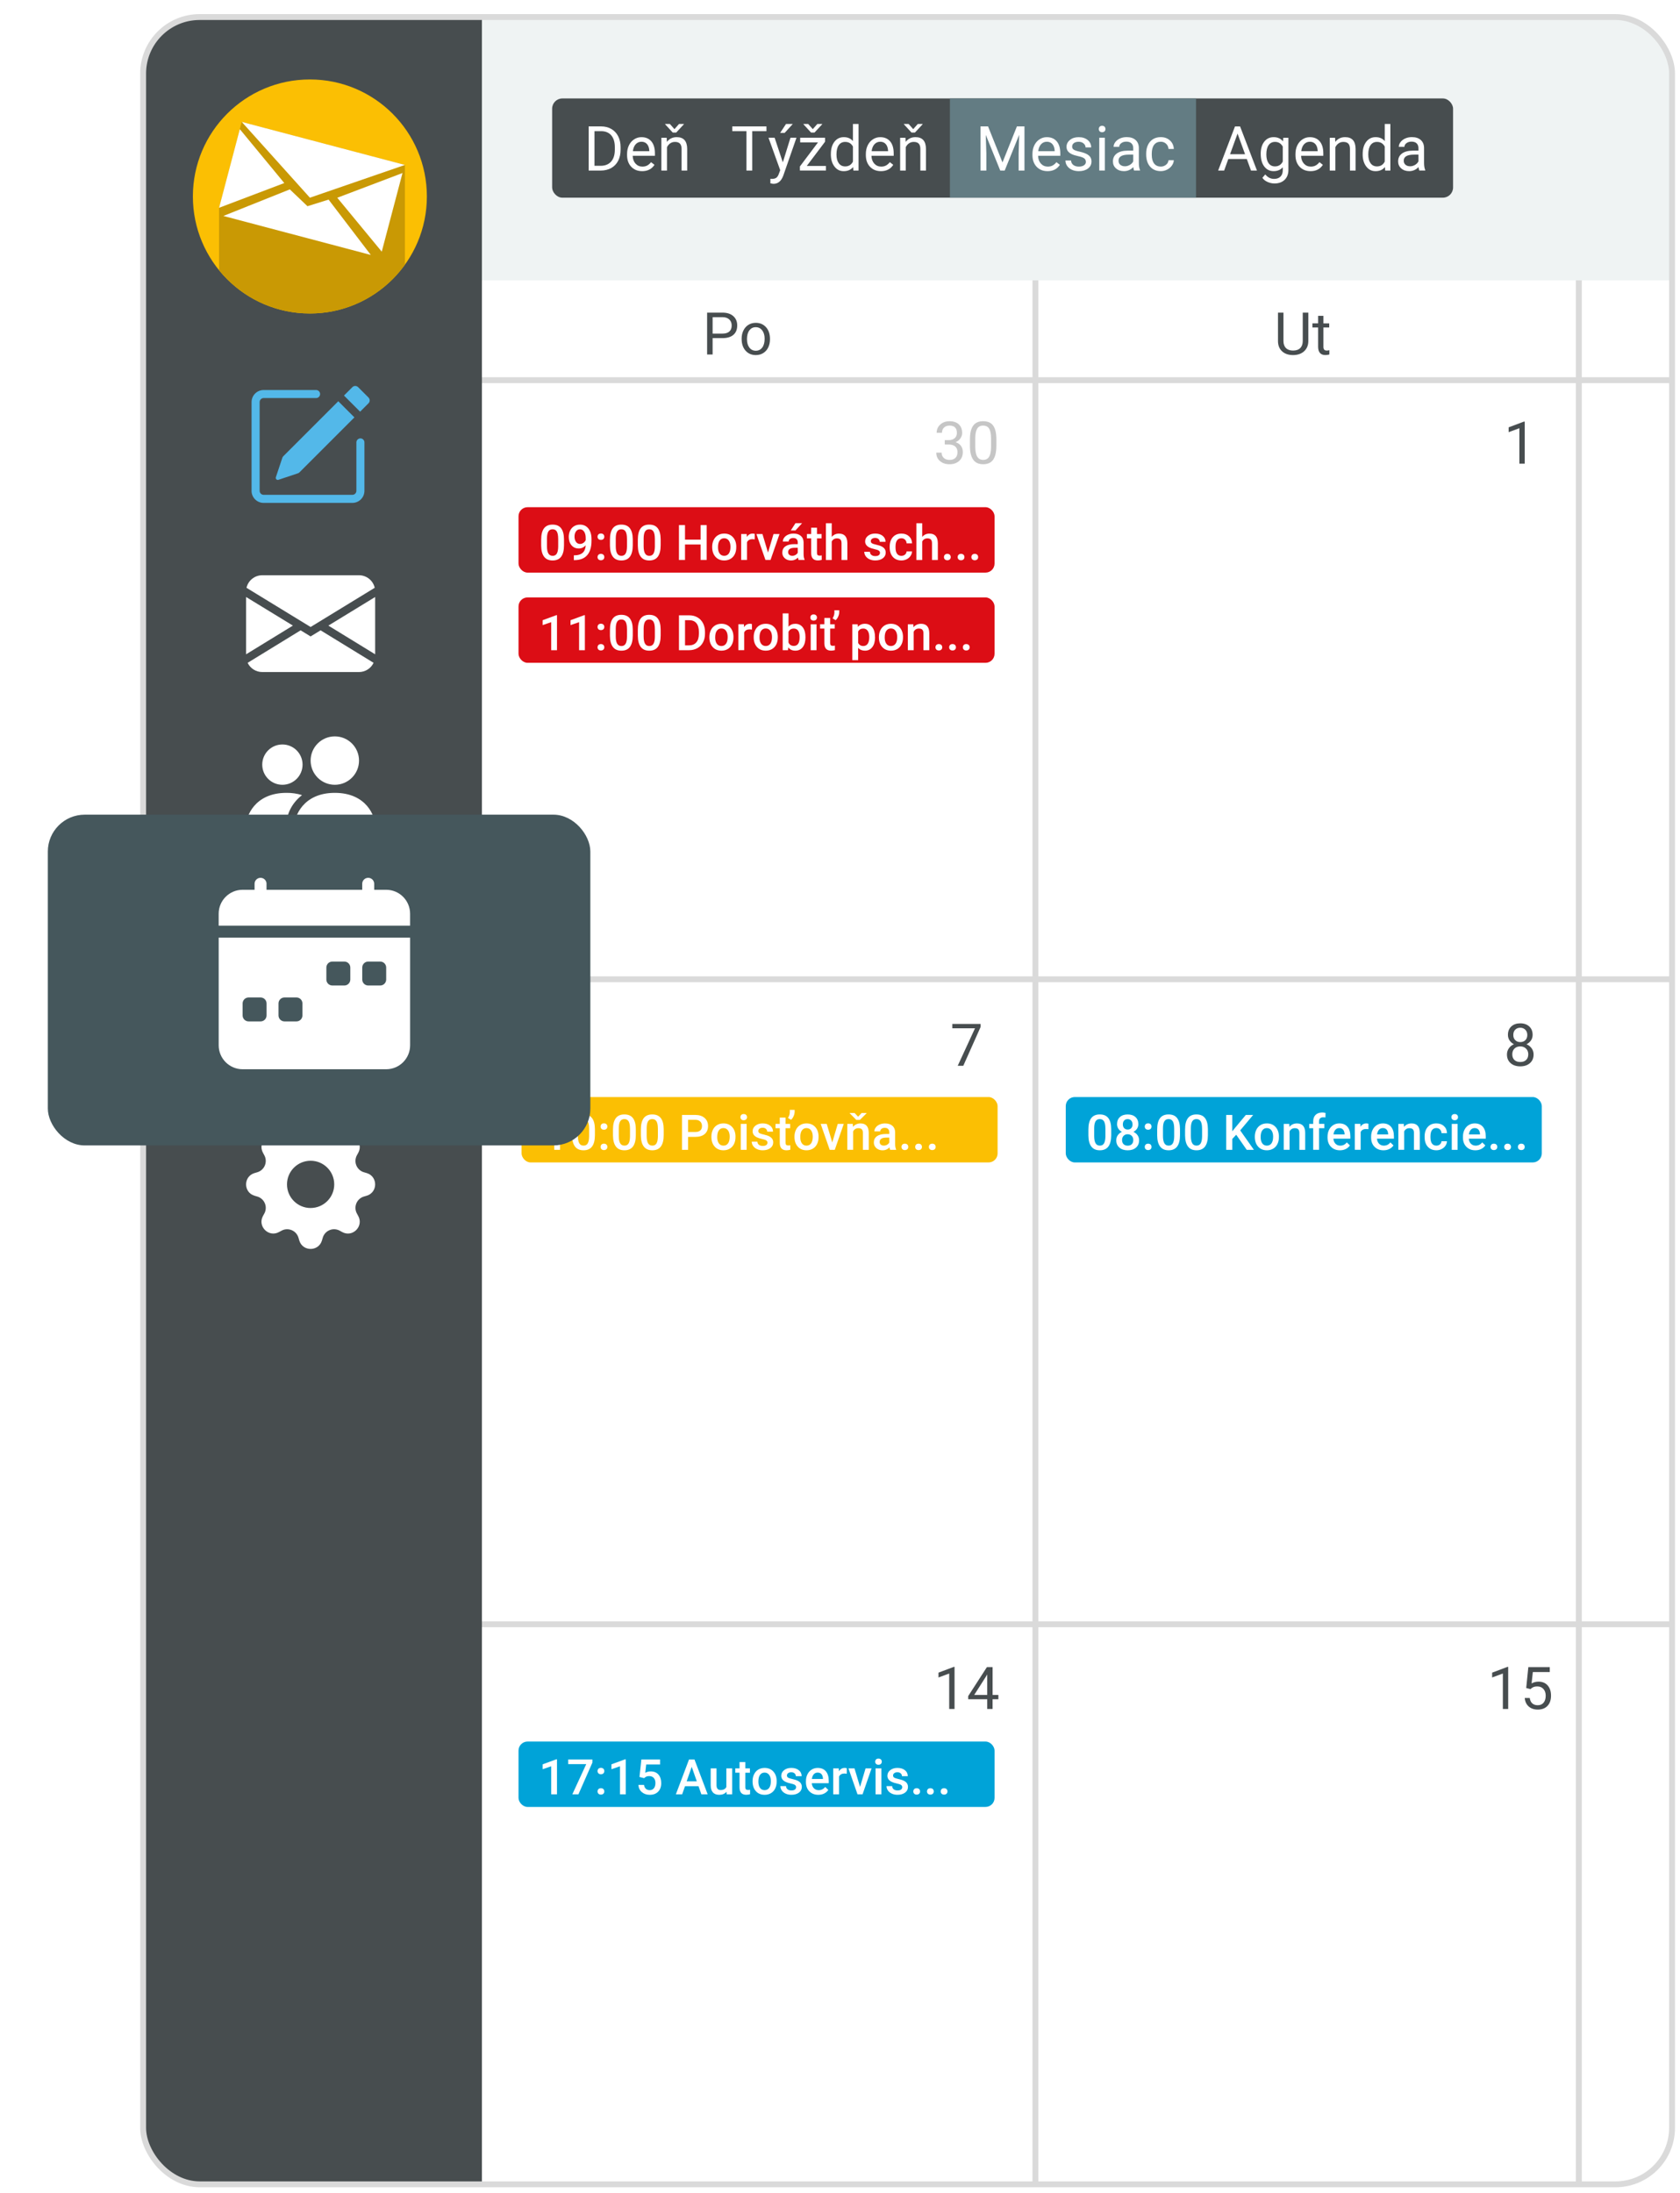 <?xml version="1.0" encoding="UTF-8"?>
<svg id="Layer_1" data-name="Layer 1" xmlns="http://www.w3.org/2000/svg" xmlns:xlink="http://www.w3.org/1999/xlink" viewBox="0 0 856 1117.19">
  <defs>
    <style>
      .cls-1 {
        fill: #474d4f;
      }

      .cls-2 {
        fill: #dadada;
      }

      .cls-3, .cls-4 {
        fill: #53b8e9;
      }

      .cls-5, .cls-6 {
        fill: #fff;
      }

      .cls-7 {
        fill: #00a3d8;
      }

      .cls-6 {
        stroke: #a8a7a6;
      }

      .cls-6, .cls-8 {
        stroke-miterlimit: 10;
      }

      .cls-9 {
        fill: #45575c;
        filter: url(#drop-shadow-3);
      }

      .cls-8 {
        fill: none;
        stroke: #dadada;
        stroke-width: 3px;
      }

      .cls-10 {
        fill: #c99904;
      }

      .cls-11 {
        fill: #fbbf03;
      }

      .cls-12 {
        fill: #dc0d15;
      }

      .cls-13 {
        fill: #eff3f3;
      }

      .cls-4 {
        fill-rule: evenodd;
      }

      .cls-14 {
        fill: #637c83;
      }

      .cls-15 {
        fill: #c6c6c6;
      }

      .cls-16 {
        clip-path: url(#clippath);
      }
    </style>
    <clipPath id="clippath">
      <rect class="cls-8" x="72.93" y="8.69" width="779.02" height="1104.14" rx="28.79" ry="28.79"/>
    </clipPath>
    <filter id="drop-shadow-3" x="-5.78" y="384.89" width="336.72" height="228.72" filterUnits="userSpaceOnUse">
      <feOffset dx="0" dy="0"/>
      <feGaussianBlur result="blur" stdDeviation="10"/>
      <feFlood flood-color="#1d1d1b" flood-opacity=".35"/>
      <feComposite in2="blur" operator="in"/>
      <feComposite in="SourceGraphic"/>
    </filter>
  </defs>
  <g>
    <g class="cls-16">
      <rect class="cls-6" x="209.73" y="115.92" width="659.06" height="1024.48"/>
      <path class="cls-2" d="M877.96,195.18H229.25v-66.57h648.7v66.57ZM232.25,192.18h642.7v-60.57H232.25v60.57Z"/>
      <path class="cls-2" d="M805.96,1141.9h-279.89V128.6h279.89v1013.3ZM529.06,1138.9h273.89V131.6h-273.89v1007.3Z"/>
      <path class="cls-2" d="M899.02,829.01H222.74v-331.6h676.28v331.6ZM225.74,826.01h670.28v-325.6H225.74v325.6Z"/>
      <rect class="cls-13" x="66.71" y=".68" width="794.43" height="142.18"/>
      <rect class="cls-1" x="64.17" y=".68" width="181.38" height="1151.97"/>
      <g>
        <path class="cls-3" d="M187.77,202.55c.8.8.8,2.1,0,2.9l-4.29,4.29-8.22-8.22,4.29-4.29c.8-.8,2.1-.8,2.91,0l5.31,5.31h0ZM180.58,212.64l-8.22-8.22-28,28c-.23.23-.4.5-.5.81l-3.31,9.92c-.18.54.11,1.12.65,1.3.21.07.44.07.65,0l9.92-3.31c.3-.1.58-.27.81-.49l28-28h0Z"/>
        <path class="cls-4" d="M128.17,250.05c0,3.4,2.76,6.16,6.16,6.16h45.2c3.4,0,6.16-2.76,6.16-6.16v-24.66c0-1.13-.92-2.05-2.05-2.05s-2.05.92-2.05,2.05v24.66c0,1.13-.92,2.05-2.05,2.05h-45.2c-1.13,0-2.05-.92-2.05-2.05v-45.2c0-1.13.92-2.05,2.05-2.05h26.71c1.13,0,2.05-.92,2.05-2.05s-.92-2.05-2.05-2.05h-26.71c-3.4,0-6.16,2.76-6.16,6.16v45.2Z"/>
      </g>
      <path class="cls-5" d="M125.6,299.46c.85-3.74,4.18-6.39,8.01-6.39h49.31c3.83,0,7.16,2.65,8.01,6.39l-32.67,19.97-32.67-19.97ZM125.39,304.15v29.19l23.85-14.62-23.85-14.57ZM153.18,321.13l-27,16.55c1.36,2.87,4.26,4.7,7.43,4.7h49.31c3.18,0,6.07-1.83,7.43-4.7l-27-16.55-5.09,3.11-5.09-3.11ZM167.3,318.72l23.85,14.62v-29.19l-23.85,14.58Z"/>
      <path class="cls-5" d="M154.16,424.48s-4.11,0-4.11-4.11,4.11-16.44,20.55-16.44,20.55,12.33,20.55,16.44-4.11,4.11-4.11,4.11h-32.88ZM170.6,399.82c6.81,0,12.33-5.52,12.33-12.33s-5.52-12.33-12.33-12.33-12.33,5.52-12.33,12.33,5.52,12.33,12.33,12.33M146.83,424.48c-.61-1.28-.91-2.69-.89-4.11,0-5.57,2.79-11.3,7.96-15.29-2.58-.8-5.26-1.18-7.96-1.15-16.44,0-20.55,12.33-20.55,16.44s4.11,4.11,4.11,4.11h17.33ZM143.89,399.82c5.67,0,10.27-4.6,10.27-10.27s-4.6-10.27-10.27-10.27-10.27,4.6-10.27,10.27,4.6,10.27,10.27,10.27"/>
      <path class="cls-5" d="M141.83,466.68c0-1.13-.92-2.05-2.05-2.05s-2.05.92-2.05,2.05v2.05h-4.11c-4.54,0-8.22,3.68-8.22,8.22v4.11h65.75v-4.11c0-4.54-3.68-8.22-8.22-8.22h-4.11v-2.05c0-1.13-.92-2.05-2.05-2.05s-2.05.92-2.05,2.05v2.05h-32.88v-2.05ZM191.15,522.16v-36.99h-65.75v36.99c0,4.54,3.68,8.22,8.22,8.22h49.31c4.54,0,8.22-3.68,8.22-8.22M164.43,493.39h4.11c1.13,0,2.05.92,2.05,2.05v4.11c0,1.13-.92,2.05-2.05,2.05h-4.11c-1.13,0-2.05-.92-2.05-2.05v-4.11c0-1.13.92-2.05,2.05-2.05M176.76,493.39h4.11c1.13,0,2.05.92,2.05,2.05v4.11c0,1.13-.92,2.05-2.05,2.05h-4.11c-1.13,0-2.05-.92-2.05-2.05v-4.11c0-1.13.92-2.05,2.05-2.05M133.61,507.77c0-1.13.92-2.05,2.05-2.05h4.11c1.13,0,2.05.92,2.05,2.05v4.11c0,1.13-.92,2.05-2.05,2.05h-4.11c-1.13,0-2.05-.92-2.05-2.05v-4.11ZM148,505.72h4.11c1.13,0,2.05.92,2.05,2.05v4.11c0,1.13-.92,2.05-2.05,2.05h-4.11c-1.13,0-2.05-.92-2.05-2.05v-4.11c0-1.13.92-2.05,2.05-2.05"/>
      <path class="cls-5" d="M164.04,574.84c-1.7-5.75-9.85-5.75-11.55,0l-.41,1.4c-.94,3.19-4.28,5.01-7.47,4.07-.41-.12-.81-.28-1.18-.49l-1.27-.7c-5.27-2.87-11.04,2.9-8.17,8.17l.69,1.28c1.83,3.37.09,7.57-3.58,8.65l-1.4.41c-5.75,1.7-5.75,9.85,0,11.55l1.4.41c3.19.94,5.01,4.28,4.07,7.47-.12.41-.28.81-.49,1.18l-.7,1.27c-2.87,5.27,2.9,11.04,8.17,8.17l1.28-.69c2.92-1.59,6.57-.51,8.16,2.4.2.37.37.77.49,1.18l.41,1.4c1.7,5.75,9.85,5.75,11.55,0l.41-1.4c.94-3.19,4.28-5.01,7.47-4.07.41.12.81.28,1.18.49l1.27.7c5.27,2.87,11.04-2.9,8.17-8.17l-.69-1.28c-1.59-2.92-.51-6.57,2.4-8.16.37-.2.77-.37,1.18-.49l1.4-.41c5.75-1.7,5.75-9.85,0-11.55l-1.4-.41c-3.19-.94-5.01-4.28-4.07-7.47.12-.41.28-.81.49-1.18l.7-1.27c2.87-5.27-2.9-11.04-8.17-8.17l-1.28.69c-2.92,1.59-6.57.51-8.16-2.4-.2-.37-.37-.77-.49-1.18l-.41-1.4ZM158.27,615.44c-6.65,0-12.04-5.39-12.04-12.04s5.39-12.04,12.04-12.04c6.65,0,12.03,5.39,12.03,12.04,0,6.64-5.39,12.03-12.03,12.03h0Z"/>
    </g>
    <rect class="cls-8" x="72.93" y="8.69" width="779.02" height="1104.14" rx="28.79" ry="28.79"/>
  </g>
  <g>
    <circle class="cls-11" cx="157.89" cy="100.09" r="59.61"/>
    <path class="cls-10" d="M206.31,84.03l-83.15-21.93-11.54,43.77v31.8c10.93,13.44,27.59,22.03,46.27,22.03,19.95,0,37.6-9.8,48.42-24.85v-50.83Z"/>
    <path class="cls-5" d="M157.89,100.71c-11.57-12.87-23.15-25.74-34.72-38.61l83.15,21.93c-16.14,5.56-32.28,11.12-48.42,16.69Z"/>
    <path class="cls-5" d="M156.65,105.06c3.59-1.12,7.18-2.24,10.77-3.37,7.17,9.4,14.35,18.8,21.52,28.2-25.04-6.62-50.09-13.25-75.13-19.87,11.29-4.51,22.57-9.03,33.86-13.54,3,2.86,5.99,5.71,8.99,8.57Z"/>
    <path class="cls-5" d="M111.62,105.86c11.08-4.2,22.15-8.4,33.23-12.6-7.55-9.15-15.11-18.31-22.66-27.46l-10.57,40.06Z"/>
    <path class="cls-5" d="M205.08,88.15c-11.08,4.2-22.15,8.4-33.23,12.6,7.55,9.15,15.11,18.31,22.66,27.46l10.57-40.06Z"/>
  </g>
  <g>
    <path class="cls-1" d="M363.1,172.26v8.35h-2.81v-21.33h7.87c2.33,0,4.16.6,5.49,1.79,1.32,1.19,1.98,2.77,1.98,4.73,0,2.07-.65,3.66-1.94,4.78s-3.15,1.68-5.56,1.68h-5.02ZM363.1,169.96h5.05c1.5,0,2.66-.35,3.46-1.06.8-.71,1.2-1.73,1.2-3.07,0-1.27-.4-2.29-1.2-3.05-.8-.76-1.9-1.16-3.3-1.19h-5.21v8.38Z"/>
    <path class="cls-1" d="M377.88,172.54c0-1.55.3-2.95.92-4.19s1.46-2.2,2.55-2.87,2.33-1.01,3.73-1.01c2.16,0,3.9.75,5.24,2.24,1.33,1.49,2,3.48,2,5.96v.19c0,1.54-.3,2.93-.89,4.15s-1.44,2.18-2.53,2.86c-1.1.68-2.36,1.03-3.79,1.03-2.15,0-3.89-.75-5.22-2.24-1.33-1.49-2-3.47-2-5.93v-.19ZM380.61,172.86c0,1.76.41,3.17,1.22,4.23.81,1.06,1.91,1.6,3.27,1.6s2.47-.54,3.28-1.62,1.22-2.59,1.22-4.53c0-1.74-.41-3.15-1.24-4.23-.83-1.08-1.92-1.62-3.29-1.62s-2.42.53-3.24,1.6-1.23,2.59-1.23,4.57Z"/>
  </g>
  <path class="cls-1" d="M776.88,236.22h-2.72v-18.06l-5.46,2.01v-2.46l7.76-2.92h.42v21.43Z"/>
  <path class="cls-1" d="M499.65,523.18l-8.83,19.8h-2.84l8.8-19.1h-11.54v-2.23h14.41v1.52Z"/>
  <path class="cls-1" d="M780.91,527.22c0,1.06-.28,2.01-.84,2.84-.56.83-1.32,1.48-2.28,1.95,1.11.48,1.99,1.18,2.64,2.09s.97,1.96.97,3.12c0,1.85-.62,3.32-1.87,4.41-1.25,1.09-2.88,1.64-4.92,1.64s-3.69-.55-4.93-1.65c-1.24-1.1-1.85-2.57-1.85-4.4,0-1.15.31-2.19.95-3.12.63-.93,1.5-1.63,2.61-2.11-.95-.47-1.69-1.12-2.24-1.95s-.82-1.77-.82-2.83c0-1.8.58-3.22,1.73-4.28s2.67-1.58,4.56-1.58,3.39.53,4.55,1.58c1.16,1.05,1.74,2.48,1.74,4.28ZM778.7,537.16c0-1.19-.38-2.16-1.14-2.92s-1.75-1.13-2.97-1.13-2.2.37-2.94,1.11c-.74.74-1.11,1.72-1.11,2.93s.36,2.16,1.08,2.86c.72.69,1.72,1.04,3,1.04s2.27-.35,2.99-1.05,1.08-1.65,1.08-2.85ZM774.63,523.59c-1.06,0-1.93.33-2.58.99-.66.66-.99,1.56-.99,2.69s.32,1.96.97,2.63,1.52,1,2.6,1,1.95-.33,2.6-1c.65-.67.97-1.54.97-2.63s-.34-1.97-1.01-2.65-1.53-1.03-2.56-1.03Z"/>
  <g>
    <path class="cls-1" d="M486.36,870.66h-2.72v-18.06l-5.46,2.01v-2.46l7.76-2.92h.42v21.43Z"/>
    <path class="cls-1" d="M505.74,863.5h2.96v2.21h-2.96v4.95h-2.72v-4.95h-9.71v-1.6l9.55-14.78h2.89v14.17ZM496.38,863.5h6.64v-10.46l-.32.59-6.31,9.87Z"/>
  </g>
  <g>
    <path class="cls-1" d="M768.46,870.66h-2.72v-18.06l-5.46,2.01v-2.46l7.76-2.92h.42v21.43Z"/>
    <path class="cls-1" d="M777.64,859.97l1.08-10.63h10.93v2.5h-8.63l-.64,5.82c1.04-.62,2.23-.92,3.56-.92,1.94,0,3.49.64,4.63,1.93s1.71,3.02,1.71,5.21-.59,3.93-1.78,5.19c-1.19,1.26-2.84,1.9-4.97,1.9-1.88,0-3.42-.52-4.61-1.57s-1.87-2.49-2.04-4.34h2.56c.17,1.22.6,2.14,1.3,2.76s1.63.93,2.78.93c1.26,0,2.25-.43,2.97-1.29.72-.86,1.08-2.05,1.08-3.56,0-1.43-.39-2.57-1.16-3.43-.78-.86-1.81-1.3-3.1-1.3-1.18,0-2.11.26-2.78.78l-.72.59-2.17-.56Z"/>
  </g>
  <g>
    <path class="cls-15" d="M481.4,224.23h2.04c1.28-.02,2.29-.36,3.02-1.01s1.1-1.54,1.1-2.65c0-2.5-1.25-3.75-3.74-3.75-1.17,0-2.11.33-2.81,1s-1.05,1.56-1.05,2.66h-2.71c0-1.69.62-3.09,1.85-4.21s2.81-1.68,4.71-1.68c2.01,0,3.59.53,4.73,1.6s1.71,2.54,1.71,4.44c0,.93-.3,1.83-.9,2.7-.6.87-1.42,1.52-2.45,1.95,1.17.37,2.08.99,2.72,1.85s.96,1.91.96,3.15c0,1.91-.62,3.43-1.88,4.56s-2.88,1.68-4.88,1.68-3.63-.54-4.88-1.63c-1.26-1.08-1.88-2.51-1.88-4.29h2.72c0,1.12.37,2.02,1.1,2.7s1.71,1.01,2.94,1.01c1.31,0,2.31-.34,3-1.03s1.04-1.67,1.04-2.94-.38-2.19-1.14-2.86-1.86-1.01-3.3-1.03h-2.04v-2.21Z"/>
    <path class="cls-15" d="M507.67,227.12c0,3.17-.54,5.53-1.63,7.08s-2.78,2.31-5.08,2.31-3.96-.75-5.05-2.26-1.66-3.76-1.7-6.76v-3.62c0-3.13.54-5.46,1.63-6.99s2.78-2.29,5.1-2.29,3.98.73,5.07,2.2,1.64,3.74,1.67,6.8v3.52ZM504.96,223.41c0-2.29-.32-3.97-.97-5.02s-1.67-1.57-3.06-1.57-2.4.52-3.03,1.57-.96,2.65-.98,4.82v4.34c0,2.3.33,4.01,1,5.1.67,1.1,1.68,1.65,3.04,1.65s2.33-.52,2.98-1.55.99-2.67,1.02-4.89v-4.44Z"/>
  </g>
  <g>
    <path class="cls-1" d="M666.62,159.28v14.5c0,2.01-.64,3.66-1.9,4.94-1.26,1.28-2.96,2-5.11,2.15l-.75.03c-2.33,0-4.19-.63-5.58-1.89s-2.09-2.99-2.11-5.2v-14.53h2.78v14.44c0,1.54.42,2.74,1.27,3.6s2.06,1.28,3.63,1.28,2.81-.42,3.66-1.27c.84-.85,1.27-2.05,1.27-3.59v-14.46h2.83Z"/>
    <path class="cls-1" d="M674.31,160.92v3.84h2.96v2.09h-2.96v9.84c0,.64.13,1.11.4,1.43.26.32.71.48,1.35.48.31,0,.74-.06,1.29-.18v2.18c-.71.19-1.41.29-2.08.29-1.21,0-2.12-.37-2.74-1.1s-.92-1.77-.92-3.12v-9.83h-2.89v-2.09h2.89v-3.84h2.71Z"/>
  </g>
  <g>
    <rect class="cls-1" x="281.33" y="50.16" width="459.04" height="50.55" rx="5.19" ry="5.19"/>
    <rect class="cls-14" x="484.01" y="50.16" width="125.39" height="50.55"/>
    <g>
      <path class="cls-5" d="M299.94,86.89v-22.49h6.35c1.96,0,3.69.43,5.19,1.3,1.5.87,2.67,2.1,3.48,3.69.82,1.6,1.23,3.43,1.24,5.5v1.44c0,2.12-.41,3.98-1.23,5.58-.82,1.6-1.99,2.82-3.51,3.68-1.52.85-3.29,1.29-5.31,1.31h-6.23ZM302.9,66.83v17.64h3.12c2.29,0,4.07-.71,5.34-2.13,1.27-1.42,1.91-3.45,1.91-6.08v-1.31c0-2.56-.6-4.54-1.8-5.96-1.2-1.42-2.9-2.14-5.11-2.16h-3.46Z"/>
      <path class="cls-5" d="M327.17,87.2c-2.27,0-4.11-.74-5.53-2.23-1.42-1.49-2.13-3.48-2.13-5.97v-.52c0-1.66.32-3.14.95-4.44.63-1.3,1.52-2.32,2.66-3.06s2.37-1.1,3.7-1.1c2.17,0,3.86.72,5.07,2.15s1.81,3.48,1.81,6.15v1.19h-11.32c.04,1.65.52,2.98,1.44,3.99.92,1.01,2.09,1.52,3.51,1.52,1.01,0,1.86-.21,2.56-.62s1.31-.96,1.84-1.64l1.75,1.36c-1.4,2.15-3.5,3.23-6.3,3.23ZM326.82,72.22c-1.15,0-2.12.42-2.9,1.26-.78.84-1.27,2.02-1.45,3.53h8.37v-.22c-.08-1.45-.47-2.58-1.17-3.38-.7-.8-1.65-1.2-2.84-1.2Z"/>
      <path class="cls-5" d="M339.7,70.18l.09,2.1c1.28-1.61,2.95-2.41,5.01-2.41,3.53,0,5.31,1.99,5.34,5.98v11.05h-2.86v-11.06c-.01-1.2-.29-2.1-.83-2.67s-1.38-.87-2.53-.87c-.93,0-1.74.25-2.44.74-.7.49-1.25,1.14-1.64,1.95v11.91h-2.86v-16.72h2.7ZM343.66,65.79l2.32-2.63h2.47v.15l-3.92,4.23h-1.75l-3.88-4.23v-.15h2.42l2.33,2.63Z"/>
    </g>
    <g>
      <path class="cls-5" d="M390.51,66.83h-7.23v20.07h-2.95v-20.07h-7.21v-2.43h17.4v2.43Z"/>
      <path class="cls-5" d="M398.87,82.71l3.89-12.53h3.06l-6.72,19.3c-1.04,2.78-2.69,4.17-4.96,4.17l-.54-.05-1.07-.2v-2.32l.77.06c.97,0,1.72-.2,2.26-.59.54-.39.99-1.11,1.34-2.15l.63-1.7-5.96-16.53h3.12l4.17,12.53ZM400.49,63.16h3.46l-4.14,4.54h-2.3s2.98-4.54,2.98-4.54Z"/>
      <path class="cls-5" d="M411.06,84.56h9.78v2.33h-13.27v-2.1l9.22-12.25h-9.08v-2.36h12.67v2.02l-9.32,12.36ZM414.13,65.79l2.32-2.63h2.47v.15l-3.92,4.23h-1.75l-3.88-4.23v-.15h2.43l2.33,2.63Z"/>
      <path class="cls-5" d="M423.35,78.4c0-2.56.61-4.63,1.82-6.19,1.21-1.56,2.81-2.34,4.77-2.34s3.51.67,4.65,2.01v-8.71h2.86v23.73h-2.63l-.14-1.79c-1.14,1.4-2.73,2.1-4.77,2.1s-3.51-.79-4.74-2.38c-1.22-1.59-1.83-3.66-1.83-6.21v-.22ZM426.21,78.72c0,1.9.39,3.38,1.17,4.45.78,1.07,1.86,1.61,3.24,1.61,1.81,0,3.14-.81,3.97-2.44v-7.68c-.85-1.58-2.17-2.36-3.94-2.36-1.4,0-2.49.54-3.27,1.62-.78,1.08-1.17,2.68-1.17,4.8Z"/>
      <path class="cls-5" d="M448.83,87.2c-2.27,0-4.11-.74-5.53-2.23-1.42-1.49-2.13-3.48-2.13-5.97v-.52c0-1.66.32-3.14.95-4.44.63-1.3,1.52-2.32,2.66-3.06s2.37-1.1,3.7-1.1c2.17,0,3.86.72,5.07,2.15s1.81,3.48,1.81,6.15v1.19h-11.32c.04,1.65.52,2.98,1.44,3.99.92,1.01,2.09,1.52,3.51,1.52,1.01,0,1.86-.21,2.56-.62s1.31-.96,1.84-1.64l1.75,1.36c-1.4,2.15-3.5,3.23-6.3,3.23ZM448.47,72.22c-1.15,0-2.12.42-2.9,1.26-.78.84-1.27,2.02-1.45,3.53h8.37v-.22c-.08-1.45-.47-2.58-1.17-3.38-.7-.8-1.65-1.2-2.84-1.2Z"/>
      <path class="cls-5" d="M461.36,70.18l.09,2.1c1.28-1.61,2.95-2.41,5.01-2.41,3.53,0,5.31,1.99,5.34,5.98v11.05h-2.86v-11.06c-.01-1.2-.29-2.1-.83-2.67s-1.38-.87-2.53-.87c-.93,0-1.74.25-2.44.74-.7.49-1.25,1.14-1.64,1.95v11.91h-2.86v-16.72h2.7ZM465.31,65.79l2.32-2.63h2.47v.15l-3.92,4.23h-1.75l-3.88-4.23v-.15h2.42l2.33,2.63Z"/>
    </g>
    <g>
      <path class="cls-5" d="M503.44,64.4l7.35,18.35,7.35-18.35h3.85v22.49h-2.97v-8.76l.28-9.45-7.38,18.21h-2.27l-7.37-18.17.29,9.41v8.76h-2.97v-22.49h3.83Z"/>
      <path class="cls-5" d="M533.72,87.2c-2.27,0-4.11-.74-5.53-2.23-1.42-1.49-2.13-3.48-2.13-5.97v-.52c0-1.66.32-3.14.95-4.44.63-1.3,1.52-2.32,2.66-3.06s2.37-1.1,3.7-1.1c2.17,0,3.86.72,5.07,2.15s1.81,3.48,1.81,6.15v1.19h-11.32c.04,1.65.52,2.98,1.44,3.99.92,1.01,2.09,1.52,3.51,1.52,1.01,0,1.86-.21,2.56-.62s1.31-.96,1.84-1.64l1.75,1.36c-1.4,2.15-3.5,3.23-6.3,3.23ZM533.36,72.22c-1.15,0-2.12.42-2.9,1.26-.78.84-1.27,2.02-1.45,3.53h8.37v-.22c-.08-1.45-.47-2.58-1.17-3.38-.7-.8-1.65-1.2-2.84-1.2Z"/>
      <path class="cls-5" d="M553.27,82.46c0-.77-.29-1.37-.87-1.8s-1.6-.8-3.04-1.1c-1.45-.31-2.6-.68-3.45-1.11-.85-.43-1.48-.95-1.88-1.54s-.61-1.31-.61-2.13c0-1.37.58-2.53,1.74-3.48,1.16-.95,2.64-1.42,4.44-1.42,1.89,0,3.43.49,4.61,1.47s1.77,2.23,1.77,3.75h-2.87c0-.78-.33-1.46-1-2.02-.67-.57-1.5-.85-2.51-.85s-1.85.23-2.44.68c-.59.45-.88,1.05-.88,1.78,0,.69.27,1.21.82,1.56s1.53.69,2.96,1c1.43.32,2.58.7,3.47,1.14s1.54.98,1.97,1.6.64,1.38.64,2.28c0,1.49-.6,2.69-1.79,3.59-1.2.9-2.75,1.35-4.65,1.35-1.34,0-2.52-.24-3.55-.71-1.03-.47-1.84-1.14-2.42-1.98-.58-.85-.87-1.77-.87-2.76h2.86c.05.96.44,1.72,1.15,2.28.72.56,1.66.84,2.83.84,1.08,0,1.95-.22,2.6-.66.65-.44.98-1.02.98-1.75Z"/>
      <path class="cls-5" d="M559.87,65.74c0-.46.14-.85.42-1.17.28-.32.7-.48,1.26-.48s.98.16,1.27.48.43.71.43,1.17-.14.85-.43,1.16-.71.46-1.27.46-.98-.15-1.26-.46c-.28-.31-.42-.7-.42-1.16ZM562.96,86.89h-2.86v-16.72h2.86v16.72Z"/>
      <path class="cls-5" d="M577.85,86.89c-.17-.33-.3-.92-.4-1.76-1.33,1.38-2.92,2.07-4.76,2.07-1.65,0-3-.47-4.05-1.4-1.06-.93-1.58-2.11-1.58-3.55,0-1.74.66-3.09,1.99-4.06,1.32-.96,3.18-1.44,5.58-1.44h2.78v-1.31c0-1-.3-1.79-.9-2.39-.6-.59-1.48-.89-2.64-.89-1.02,0-1.88.26-2.56.77-.69.52-1.04,1.14-1.04,1.87h-2.87c0-.83.3-1.64.89-2.42.59-.78,1.4-1.39,2.41-1.85,1.01-.45,2.13-.68,3.34-.68,1.93,0,3.43.48,4.53,1.44,1.09.96,1.66,2.29,1.7,3.98v7.69c0,1.53.2,2.76.59,3.66v.25h-3ZM573.11,84.72c.9,0,1.75-.23,2.55-.7.8-.46,1.38-1.07,1.75-1.81v-3.43h-2.24c-3.5,0-5.25,1.02-5.25,3.07,0,.9.3,1.6.9,2.1.6.5,1.37.76,2.3.76Z"/>
      <path class="cls-5" d="M591.45,84.87c1.02,0,1.91-.31,2.67-.93.76-.62,1.18-1.39,1.27-2.32h2.7c-.05.96-.38,1.87-.99,2.73s-1.42,1.56-2.43,2.07c-1.01.51-2.09.77-3.22.77-2.28,0-4.09-.76-5.43-2.28-1.34-1.52-2.02-3.6-2.02-6.23v-.48c0-1.63.3-3.07.9-4.34.6-1.27,1.45-2.25,2.57-2.95,1.12-.7,2.44-1.05,3.96-1.05,1.87,0,3.43.56,4.67,1.68s1.9,2.58,1.99,4.37h-2.7c-.08-1.08-.49-1.97-1.23-2.66-.74-.7-1.65-1.04-2.73-1.04-1.45,0-2.58.52-3.38,1.57-.8,1.05-1.2,2.56-1.2,4.53v.54c0,1.93.4,3.41,1.19,4.45s1.93,1.56,3.4,1.56Z"/>
    </g>
    <g>
      <path class="cls-5" d="M635.27,81.01h-9.42l-2.12,5.89h-3.06l8.59-22.49h2.59l8.61,22.49h-3.04l-2.15-5.89ZM626.74,78.58h7.65l-3.83-10.52-3.82,10.52Z"/>
      <path class="cls-5" d="M642.36,78.4c0-2.61.6-4.68,1.81-6.22,1.2-1.54,2.8-2.31,4.79-2.31s3.63.72,4.77,2.16l.14-1.85h2.61v16.31c0,2.16-.64,3.87-1.92,5.11s-3,1.87-5.17,1.87c-1.21,0-2.38-.26-3.54-.77s-2.03-1.22-2.64-2.12l1.48-1.71c1.23,1.51,2.72,2.27,4.5,2.27,1.39,0,2.47-.39,3.25-1.17.78-.78,1.17-1.88,1.17-3.31v-1.44c-1.14,1.32-2.7,1.98-4.68,1.98s-3.54-.79-4.75-2.36c-1.21-1.58-1.81-3.72-1.81-6.44ZM645.23,78.72c0,1.88.39,3.37,1.16,4.44.77,1.08,1.85,1.61,3.24,1.61,1.8,0,3.12-.82,3.97-2.46v-7.63c-.88-1.6-2.19-2.39-3.94-2.39-1.39,0-2.48.54-3.26,1.62-.78,1.08-1.17,2.68-1.17,4.8Z"/>
      <path class="cls-5" d="M667.73,87.2c-2.27,0-4.11-.74-5.53-2.23-1.42-1.49-2.13-3.48-2.13-5.97v-.52c0-1.66.32-3.14.95-4.44.63-1.3,1.52-2.32,2.66-3.06s2.37-1.1,3.7-1.1c2.17,0,3.86.72,5.07,2.15s1.81,3.48,1.81,6.15v1.19h-11.32c.04,1.65.52,2.98,1.44,3.99.92,1.01,2.09,1.52,3.51,1.52,1.01,0,1.86-.21,2.56-.62s1.31-.96,1.84-1.64l1.75,1.36c-1.4,2.15-3.5,3.23-6.3,3.23ZM667.37,72.22c-1.15,0-2.12.42-2.9,1.26-.78.84-1.27,2.02-1.45,3.53h8.37v-.22c-.08-1.45-.47-2.58-1.17-3.38-.7-.8-1.65-1.2-2.84-1.2Z"/>
      <path class="cls-5" d="M680.26,70.18l.09,2.1c1.28-1.61,2.95-2.41,5.01-2.41,3.53,0,5.31,1.99,5.34,5.98v11.05h-2.86v-11.06c-.01-1.2-.29-2.1-.83-2.67s-1.38-.87-2.53-.87c-.93,0-1.74.25-2.44.74-.7.49-1.25,1.14-1.64,1.95v11.91h-2.86v-16.72h2.7Z"/>
      <path class="cls-5" d="M694.32,78.4c0-2.56.61-4.63,1.82-6.19,1.21-1.56,2.81-2.34,4.77-2.34s3.51.67,4.65,2.01v-8.71h2.86v23.73h-2.63l-.14-1.79c-1.14,1.4-2.73,2.1-4.77,2.1s-3.51-.79-4.74-2.38c-1.22-1.59-1.83-3.66-1.83-6.21v-.22ZM697.17,78.72c0,1.9.39,3.38,1.17,4.45.78,1.07,1.86,1.61,3.24,1.61,1.81,0,3.14-.81,3.97-2.44v-7.68c-.85-1.58-2.17-2.36-3.94-2.36-1.4,0-2.49.54-3.27,1.62-.78,1.08-1.17,2.68-1.17,4.8Z"/>
      <path class="cls-5" d="M723.17,86.89c-.17-.33-.3-.92-.4-1.76-1.33,1.38-2.92,2.07-4.76,2.07-1.65,0-3-.47-4.05-1.4-1.06-.93-1.58-2.11-1.58-3.55,0-1.74.66-3.09,1.99-4.06,1.32-.96,3.18-1.44,5.58-1.44h2.78v-1.31c0-1-.3-1.79-.9-2.39-.6-.59-1.48-.89-2.64-.89-1.02,0-1.88.26-2.56.77-.69.52-1.04,1.14-1.04,1.87h-2.87c0-.83.3-1.64.89-2.42.59-.78,1.4-1.39,2.41-1.85,1.01-.45,2.13-.68,3.34-.68,1.93,0,3.43.48,4.53,1.44,1.09.96,1.66,2.29,1.7,3.98v7.69c0,1.53.2,2.76.59,3.66v.25h-3ZM718.43,84.72c.9,0,1.75-.23,2.55-.7.8-.46,1.38-1.07,1.75-1.81v-3.43h-2.24c-3.5,0-5.25,1.02-5.25,3.07,0,.9.3,1.6.9,2.1.6.5,1.37.76,2.3.76Z"/>
    </g>
  </g>
  <rect class="cls-12" x="264.2" y="258.4" width="242.55" height="33.32" rx="4.61" ry="4.61"/>
  <g>
    <path class="cls-5" d="M287.37,277.81c0,2.56-.48,4.48-1.43,5.78s-2.41,1.95-4.36,1.95-3.37-.63-4.34-1.9c-.97-1.27-1.47-3.14-1.5-5.62v-3.08c0-2.56.48-4.47,1.43-5.75.96-1.28,2.42-1.92,4.38-1.92s3.4.62,4.35,1.87c.96,1.25,1.45,3.11,1.47,5.59v3.08ZM284.4,274.49c0-1.67-.23-2.89-.68-3.67-.46-.78-1.18-1.17-2.17-1.17s-1.68.37-2.14,1.11c-.46.74-.7,1.89-.72,3.45v4.03c0,1.66.23,2.9.7,3.71s1.19,1.22,2.19,1.22,1.66-.38,2.11-1.13c.46-.75.7-1.93.72-3.53v-4.02Z"/>
    <path class="cls-5" d="M298.4,277.86c-.99,1.05-2.15,1.58-3.48,1.58-1.56,0-2.81-.55-3.73-1.64-.93-1.09-1.39-2.53-1.39-4.32,0-1.17.24-2.23.71-3.19.47-.95,1.14-1.69,2.01-2.22.87-.53,1.88-.79,3.03-.79,1.79,0,3.21.67,4.26,2,1.05,1.33,1.58,3.12,1.58,5.36v.83c0,3.21-.72,5.65-2.17,7.34s-3.61,2.54-6.48,2.56h-.35v-2.45h.43c1.75-.02,3.09-.45,4.03-1.26.94-.82,1.46-2.08,1.58-3.79ZM295.55,277.11c.59,0,1.15-.17,1.67-.51.52-.34.92-.81,1.21-1.42v-1.16c0-1.31-.27-2.36-.81-3.16s-1.23-1.2-2.09-1.2-1.54.35-2.04,1.06c-.51.7-.76,1.59-.76,2.67s.26,2.01.77,2.7,1.2,1.03,2.05,1.03Z"/>
    <path class="cls-5" d="M306.18,271.8c.55,0,.98.16,1.28.47.3.31.45.71.45,1.18s-.15.85-.45,1.15c-.3.31-.73.46-1.28.46s-.95-.15-1.26-.45c-.31-.3-.46-.69-.46-1.16s.15-.87.45-1.18c.3-.31.72-.47,1.27-.47ZM306.18,282.17c.55,0,.98.16,1.28.47s.45.71.45,1.18-.15.85-.45,1.15c-.3.3-.73.46-1.28.46s-.95-.15-1.26-.45-.46-.69-.46-1.16.15-.86.45-1.18c.3-.31.72-.47,1.27-.47Z"/>
    <path class="cls-5" d="M322.41,277.81c0,2.56-.48,4.48-1.43,5.78s-2.41,1.95-4.36,1.95-3.37-.63-4.34-1.9c-.97-1.27-1.47-3.14-1.5-5.62v-3.08c0-2.56.48-4.47,1.43-5.75.96-1.28,2.42-1.92,4.38-1.92s3.4.62,4.35,1.87c.96,1.25,1.45,3.11,1.47,5.59v3.08ZM319.45,274.49c0-1.67-.23-2.89-.68-3.67-.46-.78-1.18-1.17-2.17-1.17s-1.68.37-2.14,1.11c-.46.74-.7,1.89-.72,3.45v4.03c0,1.66.23,2.9.7,3.71s1.19,1.22,2.19,1.22,1.66-.38,2.11-1.13c.46-.75.7-1.93.72-3.53v-4.02Z"/>
    <path class="cls-5" d="M336.62,277.81c0,2.56-.48,4.48-1.43,5.78s-2.41,1.95-4.36,1.95-3.37-.63-4.34-1.9c-.97-1.27-1.47-3.14-1.5-5.62v-3.08c0-2.56.48-4.47,1.43-5.75.96-1.28,2.42-1.92,4.38-1.92s3.4.62,4.35,1.87c.96,1.25,1.45,3.11,1.47,5.59v3.08ZM333.66,274.49c0-1.67-.23-2.89-.68-3.67-.46-.78-1.18-1.17-2.17-1.17s-1.68.37-2.14,1.11c-.46.74-.7,1.89-.72,3.45v4.03c0,1.66.23,2.9.7,3.71s1.19,1.22,2.19,1.22,1.66-.38,2.11-1.13c.46-.75.7-1.93.72-3.53v-4.02Z"/>
    <path class="cls-5" d="M360.06,285.29h-3.08v-7.89h-7.95v7.89h-3.09v-17.77h3.09v7.4h7.95v-7.4h3.08v17.77Z"/>
    <path class="cls-5" d="M362.87,278.57c0-1.29.26-2.46.77-3.5.51-1.04,1.23-1.83,2.16-2.39s1.99-.84,3.2-.84c1.78,0,3.23.57,4.34,1.72,1.11,1.15,1.71,2.67,1.8,4.57v.7c.01,1.3-.24,2.47-.74,3.49-.5,1.03-1.22,1.82-2.15,2.38-.93.56-2.01.84-3.23.84-1.86,0-3.36-.62-4.47-1.86-1.12-1.24-1.68-2.9-1.68-4.96v-.15ZM365.83,278.82c0,1.36.28,2.42.84,3.19.56.77,1.34,1.15,2.34,1.15s1.78-.39,2.34-1.17.84-1.92.84-3.43c0-1.33-.29-2.39-.86-3.17-.57-.78-1.35-1.17-2.34-1.17s-1.74.38-2.31,1.15c-.57.77-.85,1.92-.85,3.45Z"/>
    <path class="cls-5" d="M384.57,274.8c-.39-.07-.79-.1-1.21-.1-1.36,0-2.27.52-2.75,1.56v9.03h-2.97v-13.21h2.83l.07,1.48c.72-1.15,1.71-1.72,2.98-1.72.42,0,.77.06,1.05.17v2.78Z"/>
    <path class="cls-5" d="M391.32,281.53l2.8-9.45h3.06l-4.58,13.21h-2.58l-4.61-13.21h3.08l2.83,9.45Z"/>
    <path class="cls-5" d="M406.92,285.29c-.13-.25-.24-.66-.34-1.23-.94.99-2.1,1.48-3.47,1.48s-2.41-.38-3.25-1.14c-.84-.76-1.26-1.69-1.26-2.81,0-1.41.52-2.49,1.57-3.24,1.05-.75,2.54-1.13,4.49-1.13h1.82v-.87c0-.68-.19-1.23-.57-1.64-.38-.41-.96-.62-1.75-.62-.67,0-1.23.17-1.66.51-.43.34-.65.77-.65,1.29h-2.97c0-.72.24-1.4.72-2.03.48-.63,1.13-1.12,1.96-1.48s1.75-.54,2.77-.54c1.55,0,2.78.39,3.7,1.17.92.78,1.39,1.87,1.42,3.28v5.96c0,1.19.17,2.14.5,2.84v.21h-3.03ZM403.66,283.16c.59,0,1.14-.14,1.65-.43.52-.29.91-.67,1.17-1.15v-2.49h-1.6c-1.1,0-1.92.19-2.48.57-.55.38-.83.92-.83,1.62,0,.57.19,1.02.57,1.36.38.34.88.51,1.52.51ZM405.31,266.54h3.38l-3.38,3.7h-2.38s2.38-3.7,2.38-3.7Z"/>
    <path class="cls-5" d="M416.27,268.87v3.21h2.33v2.2h-2.33v7.37c0,.5.1.87.3,1.09.2.22.56.33,1.07.33.34,0,.69-.04,1.04-.12v2.29c-.68.19-1.33.28-1.95.28-2.28,0-3.42-1.26-3.42-3.77v-7.48h-2.17v-2.2h2.17v-3.21h2.97Z"/>
    <path class="cls-5" d="M423.79,273.53c.97-1.12,2.19-1.68,3.67-1.68,2.82,0,4.24,1.61,4.29,4.82v8.63h-2.97v-8.52c0-.91-.2-1.56-.59-1.93-.39-.38-.97-.57-1.74-.57-1.19,0-2.08.53-2.66,1.59v9.44h-2.97v-18.75h2.97v6.98Z"/>
    <path class="cls-5" d="M448.38,281.7c0-.53-.22-.93-.65-1.21-.44-.28-1.16-.52-2.17-.73-1.01-.21-1.85-.48-2.53-.81-1.48-.72-2.22-1.75-2.22-3.11,0-1.14.48-2.09,1.44-2.86.96-.76,2.18-1.15,3.66-1.15,1.58,0,2.85.39,3.83,1.17s1.46,1.79,1.46,3.04h-2.97c0-.57-.21-1.04-.63-1.42-.42-.38-.99-.57-1.69-.57-.65,0-1.18.15-1.59.45-.41.3-.62.7-.62,1.21,0,.46.19.81.57,1.06.38.25,1.16.51,2.32.76,1.16.26,2.08.56,2.74.92.66.35,1.16.78,1.48,1.28.32.5.48,1.1.48,1.81,0,1.19-.49,2.15-1.48,2.89-.98.74-2.27,1.1-3.87,1.1-1.08,0-2.05-.2-2.89-.59-.85-.39-1.51-.93-1.98-1.61-.47-.68-.71-1.42-.71-2.21h2.88c.04.7.3,1.24.79,1.62.49.38,1.13.57,1.94.57s1.38-.15,1.78-.45c.41-.3.61-.69.61-1.17Z"/>
    <path class="cls-5" d="M459.3,283.17c.74,0,1.36-.22,1.84-.65.49-.43.75-.96.78-1.6h2.79c-.03.82-.29,1.59-.77,2.3s-1.13,1.28-1.95,1.69-1.71.62-2.66.62c-1.85,0-3.31-.6-4.39-1.79s-1.62-2.85-1.62-4.96v-.3c0-2.01.54-3.62,1.61-4.83,1.07-1.21,2.54-1.81,4.39-1.81,1.57,0,2.85.46,3.84,1.37.99.92,1.51,2.12,1.56,3.61h-2.79c-.03-.76-.29-1.38-.78-1.87s-1.1-.73-1.85-.73c-.96,0-1.7.35-2.22,1.04-.52.7-.79,1.75-.79,3.17v.48c0,1.43.26,2.5.78,3.21.52.7,1.26,1.06,2.24,1.06Z"/>
    <path class="cls-5" d="M469.89,273.53c.97-1.12,2.19-1.68,3.67-1.68,2.82,0,4.24,1.61,4.29,4.82v8.63h-2.97v-8.52c0-.91-.2-1.56-.59-1.93-.39-.38-.97-.57-1.74-.57-1.19,0-2.08.53-2.66,1.59v9.44h-2.97v-18.75h2.97v6.98Z"/>
    <path class="cls-5" d="M482.69,282.17c.55,0,.98.16,1.28.47.3.31.45.71.45,1.18s-.15.85-.45,1.15c-.3.3-.73.46-1.28.46s-.95-.15-1.26-.45c-.31-.3-.46-.69-.46-1.16s.15-.86.45-1.18.72-.47,1.27-.47Z"/>
    <path class="cls-5" d="M489.67,282.17c.55,0,.98.16,1.28.47.3.31.45.71.45,1.18s-.15.85-.45,1.15c-.3.3-.73.46-1.28.46s-.95-.15-1.26-.45c-.31-.3-.46-.69-.46-1.16s.15-.86.45-1.18.72-.47,1.27-.47Z"/>
    <path class="cls-5" d="M496.66,282.17c.55,0,.98.16,1.28.47.3.31.45.71.45,1.18s-.15.85-.45,1.15c-.3.3-.73.46-1.28.46s-.95-.15-1.26-.45c-.31-.3-.46-.69-.46-1.16s.15-.86.45-1.18.72-.47,1.27-.47Z"/>
  </g>
  <rect class="cls-12" x="264.2" y="304.36" width="242.55" height="33.32" rx="4.61" ry="4.61"/>
  <g>
    <path class="cls-5" d="M283.81,331.25h-2.96v-14.28l-4.36,1.49v-2.49l6.93-2.55h.38v17.83Z"/>
    <path class="cls-5" d="M298.02,331.25h-2.96v-14.28l-4.36,1.49v-2.49l6.93-2.55h.38v17.83Z"/>
    <path class="cls-5" d="M306.18,317.76c.55,0,.98.16,1.28.47.3.31.45.71.45,1.18s-.15.85-.45,1.15c-.3.31-.73.46-1.28.46s-.95-.15-1.26-.45c-.31-.3-.46-.69-.46-1.16s.15-.87.45-1.18c.3-.31.72-.47,1.27-.47ZM306.18,328.13c.55,0,.98.16,1.28.47s.45.71.45,1.18-.15.85-.45,1.15c-.3.3-.73.46-1.28.46s-.95-.15-1.26-.45-.46-.69-.46-1.16.15-.86.45-1.18c.3-.31.72-.47,1.27-.47Z"/>
    <path class="cls-5" d="M322.41,323.77c0,2.56-.48,4.48-1.43,5.78s-2.41,1.95-4.36,1.95-3.37-.63-4.34-1.9c-.97-1.27-1.47-3.14-1.5-5.62v-3.08c0-2.56.48-4.47,1.43-5.75.96-1.28,2.42-1.92,4.38-1.92s3.4.62,4.35,1.87c.96,1.25,1.45,3.11,1.47,5.59v3.08ZM319.45,320.45c0-1.67-.23-2.89-.68-3.67-.46-.78-1.18-1.17-2.17-1.17s-1.68.37-2.14,1.11c-.46.74-.7,1.89-.72,3.45v4.03c0,1.66.23,2.9.7,3.71s1.19,1.22,2.19,1.22,1.66-.38,2.11-1.13c.46-.75.7-1.93.72-3.53v-4.02Z"/>
    <path class="cls-5" d="M336.62,323.77c0,2.56-.48,4.48-1.43,5.78s-2.41,1.95-4.36,1.95-3.37-.63-4.34-1.9c-.97-1.27-1.47-3.14-1.5-5.62v-3.08c0-2.56.48-4.47,1.43-5.75.96-1.28,2.42-1.92,4.38-1.92s3.4.62,4.35,1.87c.96,1.25,1.45,3.11,1.47,5.59v3.08ZM333.66,320.45c0-1.67-.23-2.89-.68-3.67-.46-.78-1.18-1.17-2.17-1.17s-1.68.37-2.14,1.11c-.46.74-.7,1.89-.72,3.45v4.03c0,1.66.23,2.9.7,3.71s1.19,1.22,2.19,1.22,1.66-.38,2.11-1.13c.46-.75.7-1.93.72-3.53v-4.02Z"/>
    <path class="cls-5" d="M345.95,331.25v-17.77h5.25c1.57,0,2.96.35,4.18,1.05s2.16,1.69,2.83,2.98,1,2.76,1,4.42v.89c0,1.68-.34,3.17-1.01,4.44-.67,1.28-1.63,2.26-2.87,2.95-1.24.69-2.66,1.04-4.27,1.04h-5.12ZM349.04,315.97v12.82h2.01c1.62,0,2.86-.51,3.73-1.52.87-1.01,1.31-2.47,1.32-4.36v-.99c0-1.93-.42-3.4-1.26-4.42-.84-1.02-2.05-1.53-3.65-1.53h-2.16Z"/>
    <path class="cls-5" d="M361.44,324.52c0-1.29.26-2.46.77-3.5.51-1.04,1.23-1.83,2.16-2.39s1.99-.84,3.2-.84c1.78,0,3.23.57,4.34,1.72,1.11,1.15,1.71,2.67,1.8,4.57v.7c.01,1.3-.24,2.47-.74,3.49-.5,1.03-1.22,1.82-2.15,2.38-.93.56-2.01.84-3.23.84-1.86,0-3.36-.62-4.47-1.86-1.12-1.24-1.68-2.9-1.68-4.96v-.15ZM364.4,324.78c0,1.36.28,2.42.84,3.19.56.77,1.34,1.15,2.34,1.15s1.78-.39,2.34-1.17.84-1.92.84-3.43c0-1.33-.29-2.39-.86-3.17-.57-.78-1.35-1.17-2.34-1.17s-1.74.38-2.31,1.15c-.57.77-.85,1.92-.85,3.45Z"/>
    <path class="cls-5" d="M383.14,320.75c-.39-.07-.79-.1-1.21-.1-1.36,0-2.27.52-2.75,1.56v9.03h-2.97v-13.21h2.83l.07,1.48c.72-1.15,1.71-1.72,2.98-1.72.42,0,.77.06,1.05.17v2.78Z"/>
    <path class="cls-5" d="M384.02,324.52c0-1.29.26-2.46.77-3.5.51-1.04,1.23-1.83,2.16-2.39s1.99-.84,3.2-.84c1.78,0,3.23.57,4.34,1.72,1.11,1.15,1.71,2.67,1.8,4.57v.7c.01,1.3-.24,2.47-.74,3.49-.5,1.03-1.22,1.82-2.15,2.38-.93.56-2.01.84-3.23.84-1.86,0-3.36-.62-4.47-1.86-1.12-1.24-1.68-2.9-1.68-4.96v-.15ZM386.99,324.78c0,1.36.28,2.42.84,3.19.56.77,1.34,1.15,2.34,1.15s1.78-.39,2.34-1.17.84-1.92.84-3.43c0-1.33-.29-2.39-.86-3.17-.57-.78-1.35-1.17-2.34-1.17s-1.74.38-2.31,1.15c-.57.77-.85,1.92-.85,3.45Z"/>
    <path class="cls-5" d="M410.4,324.78c0,2.05-.46,3.68-1.37,4.89-.92,1.21-2.17,1.82-3.78,1.82s-2.75-.56-3.61-1.67l-.15,1.43h-2.69v-18.75h2.97v6.81c.85-1.01,2.01-1.51,3.45-1.51,1.61,0,2.88.6,3.8,1.79.92,1.2,1.38,2.87,1.38,5.02v.17ZM407.43,324.52c0-1.43-.25-2.51-.76-3.22-.5-.72-1.24-1.07-2.2-1.07-1.29,0-2.19.56-2.71,1.68v5.44c.53,1.15,1.44,1.72,2.73,1.72.93,0,1.64-.35,2.15-1.04.5-.69.76-1.74.78-3.14v-.38Z"/>
    <path class="cls-5" d="M412.89,314.61c0-.46.14-.83.43-1.13s.7-.45,1.24-.45.95.15,1.25.45.44.68.44,1.13-.15.82-.44,1.12-.71.45-1.25.45-.95-.15-1.24-.45-.43-.67-.43-1.12ZM416.04,331.25h-2.97v-13.21h2.97v13.21Z"/>
    <path class="cls-5" d="M422.99,314.83v3.21h2.33v2.2h-2.33v7.37c0,.5.1.87.3,1.09.2.22.56.33,1.07.33.34,0,.69-.04,1.04-.12v2.29c-.68.19-1.33.28-1.95.28-2.28,0-3.42-1.26-3.42-3.77v-7.48h-2.17v-2.2h2.17v-3.21h2.97ZM425.78,315.97l-1.56-.94c.59-.94.9-1.9.93-2.91v-1.22h2.45v.96c0,.76-.18,1.51-.52,2.27s-.77,1.37-1.3,1.83Z"/>
    <path class="cls-5" d="M445.86,324.78c0,2.04-.46,3.67-1.39,4.89s-2.17,1.83-3.74,1.83c-1.45,0-2.61-.48-3.48-1.43v6.26h-2.97v-18.29h2.73l.12,1.34c.87-1.06,2.05-1.59,3.55-1.59,1.61,0,2.88.6,3.79,1.8.92,1.2,1.37,2.87,1.37,5v.18ZM442.91,324.52c0-1.32-.26-2.36-.79-3.14-.53-.77-1.28-1.16-2.25-1.16-1.21,0-2.08.5-2.61,1.5v5.86c.54,1.03,1.42,1.54,2.64,1.54.94,0,1.68-.38,2.21-1.14s.8-1.91.8-3.46Z"/>
    <path class="cls-5" d="M447.82,324.52c0-1.29.26-2.46.77-3.5.51-1.04,1.23-1.83,2.16-2.39s1.99-.84,3.2-.84c1.78,0,3.23.57,4.34,1.72,1.11,1.15,1.71,2.67,1.8,4.57v.7c.01,1.3-.24,2.47-.74,3.49-.5,1.03-1.22,1.82-2.15,2.38-.93.56-2.01.84-3.23.84-1.86,0-3.36-.62-4.47-1.86-1.12-1.24-1.68-2.9-1.68-4.96v-.15ZM450.78,324.78c0,1.36.28,2.42.84,3.19.56.77,1.34,1.15,2.34,1.15s1.78-.39,2.34-1.17.84-1.92.84-3.43c0-1.33-.29-2.39-.86-3.17-.57-.78-1.35-1.17-2.34-1.17s-1.74.38-2.31,1.15c-.57.77-.85,1.92-.85,3.45Z"/>
    <path class="cls-5" d="M465.36,318.04l.08,1.53c.98-1.18,2.26-1.77,3.85-1.77,2.75,0,4.15,1.57,4.2,4.72v8.73h-2.97v-8.56c0-.84-.18-1.46-.54-1.86-.36-.4-.95-.6-1.78-.6-1.2,0-2.09.54-2.67,1.62v9.4h-2.97v-13.21h2.8Z"/>
    <path class="cls-5" d="M478.36,328.13c.55,0,.98.16,1.28.47.3.31.45.71.45,1.18s-.15.85-.45,1.15c-.3.3-.73.46-1.28.46s-.95-.15-1.26-.45c-.31-.3-.46-.69-.46-1.16s.15-.86.45-1.18.72-.47,1.27-.47Z"/>
    <path class="cls-5" d="M485.34,328.13c.55,0,.98.16,1.28.47.3.31.45.71.45,1.18s-.15.85-.45,1.15c-.3.3-.73.46-1.28.46s-.95-.15-1.26-.45c-.31-.3-.46-.69-.46-1.16s.15-.86.45-1.18.72-.47,1.27-.47Z"/>
    <path class="cls-5" d="M492.32,328.13c.55,0,.98.16,1.28.47.3.31.45.71.45,1.18s-.15.85-.45,1.15c-.3.3-.73.46-1.28.46s-.95-.15-1.26-.45c-.31-.3-.46-.69-.46-1.16s.15-.86.45-1.18.72-.47,1.27-.47Z"/>
  </g>
  <rect class="cls-7" x="264.2" y="887.25" width="242.55" height="33.32" rx="4.61" ry="4.61"/>
  <g>
    <path class="cls-5" d="M283.81,914.14h-2.96v-14.28l-4.36,1.49v-2.49l6.93-2.55h.38v17.83Z"/>
    <path class="cls-5" d="M301.82,898.02l-7.1,16.13h-3.11l7.09-15.39h-9.19v-2.38h12.32v1.65Z"/>
    <path class="cls-5" d="M306.18,900.65c.55,0,.98.16,1.28.47.3.31.45.71.45,1.18s-.15.85-.45,1.15c-.3.31-.73.46-1.28.46s-.95-.15-1.26-.45c-.31-.3-.46-.69-.46-1.16s.15-.87.45-1.18c.3-.31.72-.47,1.27-.47ZM306.18,911.02c.55,0,.98.16,1.28.47s.45.71.45,1.18-.15.85-.45,1.15c-.3.3-.73.46-1.28.46s-.95-.15-1.26-.45-.46-.69-.46-1.16.15-.86.45-1.18c.3-.31.72-.47,1.27-.47Z"/>
    <path class="cls-5" d="M318.86,914.14h-2.96v-14.28l-4.36,1.49v-2.49l6.93-2.55h.38v17.83Z"/>
    <path class="cls-5" d="M325.83,905.33l.96-8.96h9.55v2.56h-7.08l-.49,4.25c.82-.47,1.75-.71,2.78-.71,1.69,0,3.01.54,3.95,1.62.94,1.08,1.41,2.54,1.41,4.37s-.52,3.25-1.56,4.32-2.47,1.61-4.28,1.61c-1.63,0-2.98-.46-4.05-1.39-1.07-.92-1.65-2.14-1.74-3.66h2.87c.11.86.42,1.52.93,1.98.5.46,1.16.69,1.98.69.91,0,1.62-.33,2.13-.98s.76-1.54.76-2.66-.28-1.94-.84-2.57c-.56-.63-1.33-.95-2.32-.95-.54,0-.99.07-1.37.21-.37.14-.78.42-1.22.84l-2.37-.59Z"/>
    <path class="cls-5" d="M355.9,910.01h-6.88l-1.44,4.14h-3.21l6.71-17.77h2.77l6.73,17.77h-3.22l-1.45-4.14ZM349.88,907.51h5.15l-2.58-7.37-2.58,7.37Z"/>
    <path class="cls-5" d="M370.17,912.85c-.87,1.03-2.11,1.54-3.71,1.54-1.43,0-2.52-.42-3.25-1.26-.74-.84-1.1-2.05-1.1-3.64v-8.56h2.97v8.52c0,1.68.7,2.51,2.09,2.51s2.41-.52,2.92-1.55v-9.48h2.97v13.21h-2.8l-.07-1.29Z"/>
    <path class="cls-5" d="M379.77,897.72v3.21h2.33v2.2h-2.33v7.37c0,.5.1.87.3,1.09.2.22.56.33,1.07.33.34,0,.69-.04,1.04-.12v2.29c-.68.19-1.33.28-1.95.28-2.28,0-3.42-1.26-3.42-3.77v-7.48h-2.17v-2.2h2.17v-3.21h2.97Z"/>
    <path class="cls-5" d="M383.45,907.42c0-1.29.26-2.46.77-3.5.51-1.04,1.23-1.83,2.16-2.39s1.99-.84,3.2-.84c1.78,0,3.23.57,4.34,1.72,1.11,1.15,1.71,2.67,1.8,4.57v.7c.01,1.3-.24,2.47-.74,3.49-.5,1.03-1.22,1.82-2.15,2.38-.93.56-2.01.84-3.23.84-1.86,0-3.36-.62-4.47-1.86-1.12-1.24-1.68-2.9-1.68-4.96v-.15ZM386.41,907.67c0,1.36.28,2.42.84,3.19.56.77,1.34,1.15,2.34,1.15s1.78-.39,2.34-1.17.84-1.92.84-3.43c0-1.33-.29-2.39-.86-3.17-.57-.78-1.35-1.17-2.34-1.17s-1.74.38-2.31,1.15c-.57.77-.85,1.92-.85,3.45Z"/>
    <path class="cls-5" d="M405.64,910.55c0-.53-.22-.93-.65-1.21-.44-.28-1.16-.52-2.17-.73-1.01-.21-1.85-.48-2.53-.81-1.48-.72-2.22-1.75-2.22-3.11,0-1.14.48-2.09,1.44-2.86.96-.76,2.18-1.15,3.66-1.15,1.58,0,2.85.39,3.83,1.17s1.46,1.79,1.46,3.04h-2.97c0-.57-.21-1.04-.63-1.42-.42-.38-.99-.57-1.69-.57-.65,0-1.18.15-1.59.45-.41.3-.62.7-.62,1.21,0,.46.19.81.57,1.06.38.25,1.16.51,2.32.76,1.16.26,2.08.56,2.74.92.66.35,1.16.78,1.48,1.28.32.5.48,1.1.48,1.81,0,1.19-.49,2.15-1.48,2.89-.98.74-2.27,1.1-3.87,1.1-1.08,0-2.05-.2-2.89-.59-.85-.39-1.51-.93-1.98-1.61-.47-.68-.71-1.42-.71-2.21h2.88c.04.7.3,1.24.79,1.62.49.38,1.13.57,1.94.57s1.38-.15,1.78-.45c.41-.3.61-.69.61-1.17Z"/>
    <path class="cls-5" d="M416.96,914.39c-1.88,0-3.4-.59-4.57-1.78-1.17-1.18-1.75-2.76-1.75-4.73v-.37c0-1.32.25-2.5.76-3.53.51-1.04,1.22-1.85,2.14-2.42.92-.58,1.95-.87,3.08-.87,1.8,0,3.19.57,4.17,1.72s1.47,2.77,1.47,4.87v1.2h-8.63c.09,1.09.45,1.95,1.09,2.59.64.63,1.44.95,2.41.95,1.36,0,2.46-.55,3.32-1.65l1.6,1.53c-.53.79-1.24,1.4-2.12,1.84s-1.87.65-2.97.65ZM416.6,903.07c-.81,0-1.47.29-1.97.85-.5.57-.82,1.36-.96,2.38h5.65v-.22c-.07-.99-.33-1.74-.79-2.25-.46-.51-1.11-.76-1.93-.76Z"/>
    <path class="cls-5" d="M431.47,903.65c-.39-.07-.79-.1-1.21-.1-1.36,0-2.27.52-2.75,1.56v9.03h-2.97v-13.21h2.83l.07,1.48c.72-1.15,1.71-1.72,2.98-1.72.42,0,.77.06,1.05.17v2.78Z"/>
    <path class="cls-5" d="M438.22,910.38l2.8-9.45h3.06l-4.58,13.21h-2.58l-4.61-13.21h3.08l2.83,9.45Z"/>
    <path class="cls-5" d="M445.93,897.51c0-.46.14-.83.43-1.13s.7-.45,1.24-.45.95.15,1.25.45.44.68.44,1.13-.15.82-.44,1.12-.71.45-1.25.45-.95-.15-1.24-.45-.43-.67-.43-1.12ZM449.09,914.14h-2.97v-13.21h2.97v13.21Z"/>
    <path class="cls-5" d="M459.72,910.55c0-.53-.22-.93-.65-1.21-.44-.28-1.16-.52-2.17-.73-1.01-.21-1.85-.48-2.53-.81-1.48-.72-2.22-1.75-2.22-3.11,0-1.14.48-2.09,1.44-2.86.96-.76,2.18-1.15,3.66-1.15,1.58,0,2.85.39,3.83,1.17s1.46,1.79,1.46,3.04h-2.97c0-.57-.21-1.04-.63-1.42-.42-.38-.99-.57-1.69-.57-.65,0-1.18.15-1.59.45-.41.3-.62.7-.62,1.21,0,.46.19.81.57,1.06.38.25,1.16.51,2.32.76,1.16.26,2.08.56,2.74.92.66.35,1.16.78,1.48,1.28.32.5.48,1.1.48,1.81,0,1.19-.49,2.15-1.48,2.89-.98.74-2.27,1.1-3.87,1.1-1.08,0-2.05-.2-2.89-.59-.85-.39-1.51-.93-1.98-1.61-.47-.68-.71-1.42-.71-2.21h2.88c.04.7.3,1.24.79,1.62.49.38,1.13.57,1.94.57s1.38-.15,1.78-.45c.41-.3.61-.69.61-1.17Z"/>
    <path class="cls-5" d="M467.07,911.02c.55,0,.98.16,1.28.47.3.31.45.71.45,1.18s-.15.85-.45,1.15c-.3.3-.73.46-1.28.46s-.95-.15-1.26-.45c-.31-.3-.46-.69-.46-1.16s.15-.86.45-1.18.72-.47,1.27-.47Z"/>
    <path class="cls-5" d="M474.05,911.02c.55,0,.98.16,1.28.47.3.31.45.71.45,1.18s-.15.85-.45,1.15c-.3.3-.73.46-1.28.46s-.95-.15-1.26-.45c-.31-.3-.46-.69-.46-1.16s.15-.86.45-1.18.72-.47,1.27-.47Z"/>
    <path class="cls-5" d="M481.03,911.02c.55,0,.98.16,1.28.47.3.31.45.71.45,1.18s-.15.85-.45,1.15c-.3.3-.73.46-1.28.46s-.95-.15-1.26-.45c-.31-.3-.46-.69-.46-1.16s.15-.86.45-1.18.72-.47,1.27-.47Z"/>
  </g>
  <rect class="cls-7" x="543.03" y="558.9" width="242.55" height="33.32" rx="4.61" ry="4.61"/>
  <g>
    <path class="cls-5" d="M566.19,578.3c0,2.56-.48,4.48-1.43,5.78-.96,1.3-2.41,1.95-4.36,1.95s-3.37-.63-4.34-1.9c-.97-1.26-1.47-3.14-1.5-5.62v-3.08c0-2.55.48-4.47,1.43-5.75s2.42-1.92,4.38-1.92,3.4.62,4.35,1.87c.96,1.25,1.45,3.11,1.47,5.59v3.08ZM563.22,574.98c0-1.67-.23-2.89-.68-3.67-.46-.78-1.18-1.17-2.17-1.17s-1.68.37-2.14,1.1-.7,1.89-.72,3.45v4.03c0,1.66.23,2.9.7,3.71.46.81,1.19,1.22,2.19,1.22s1.66-.38,2.11-1.13.7-1.93.72-3.53v-4.02Z"/>
    <path class="cls-5" d="M580.01,572.7c0,.87-.22,1.65-.67,2.33-.45.68-1.06,1.21-1.83,1.61.93.43,1.64,1.02,2.14,1.77.5.75.75,1.59.75,2.54,0,1.56-.53,2.8-1.59,3.72-1.06.92-2.47,1.37-4.22,1.37s-3.18-.46-4.24-1.38c-1.06-.92-1.59-2.16-1.59-3.71,0-.95.25-1.81.76-2.56s1.21-1.34,2.12-1.75c-.76-.39-1.37-.93-1.81-1.61-.44-.68-.67-1.45-.67-2.33,0-1.51.49-2.71,1.46-3.6s2.29-1.33,3.96-1.33,2.99.44,3.97,1.33,1.46,2.09,1.46,3.6ZM577.43,580.8c0-.88-.26-1.59-.79-2.13-.52-.54-1.22-.81-2.08-.81s-1.55.27-2.07.81-.77,1.25-.77,2.14.25,1.57.76,2.09c.51.52,1.21.78,2.11.78s1.59-.25,2.09-.76c.5-.5.75-1.21.75-2.11ZM577.05,572.81c0-.77-.22-1.41-.67-1.91-.45-.5-1.05-.75-1.81-.75s-1.35.24-1.79.71c-.44.48-.66,1.12-.66,1.95s.22,1.46.67,1.94c.44.48,1.04.72,1.8.72s1.36-.24,1.8-.72c.44-.48.67-1.13.67-1.94Z"/>
    <path class="cls-5" d="M585,572.3c.55,0,.98.16,1.28.47s.45.71.45,1.18-.15.85-.45,1.15c-.3.31-.73.46-1.28.46s-.95-.15-1.26-.45-.46-.69-.46-1.16.15-.86.45-1.18c.3-.31.72-.47,1.27-.47ZM585,582.66c.55,0,.98.16,1.28.47.3.31.45.71.45,1.18s-.15.85-.45,1.15c-.3.3-.73.46-1.28.46s-.95-.15-1.26-.45c-.31-.3-.46-.69-.46-1.16s.15-.87.45-1.18c.3-.31.72-.47,1.27-.47Z"/>
    <path class="cls-5" d="M601.24,578.3c0,2.56-.48,4.48-1.43,5.78-.96,1.3-2.41,1.95-4.36,1.95s-3.37-.63-4.34-1.9c-.97-1.26-1.47-3.14-1.5-5.62v-3.08c0-2.55.48-4.47,1.43-5.75s2.42-1.92,4.38-1.92,3.4.62,4.35,1.87c.96,1.25,1.45,3.11,1.47,5.59v3.08ZM598.27,574.98c0-1.67-.23-2.89-.68-3.67-.46-.78-1.18-1.17-2.17-1.17s-1.68.37-2.14,1.1-.7,1.89-.72,3.45v4.03c0,1.66.23,2.9.7,3.71.46.81,1.19,1.22,2.19,1.22s1.66-.38,2.11-1.13.7-1.93.72-3.53v-4.02Z"/>
    <path class="cls-5" d="M615.45,578.3c0,2.56-.48,4.48-1.43,5.78-.96,1.3-2.41,1.95-4.36,1.95s-3.37-.63-4.34-1.9c-.97-1.26-1.47-3.14-1.5-5.62v-3.08c0-2.55.48-4.47,1.43-5.75s2.42-1.92,4.38-1.92,3.4.62,4.35,1.87c.96,1.25,1.45,3.11,1.47,5.59v3.08ZM612.48,574.98c0-1.67-.23-2.89-.68-3.67-.46-.78-1.18-1.17-2.17-1.17s-1.68.37-2.14,1.1-.7,1.89-.72,3.45v4.03c0,1.66.23,2.9.7,3.71.46.81,1.19,1.22,2.19,1.22s1.66-.38,2.11-1.13.7-1.93.72-3.53v-4.02Z"/>
    <path class="cls-5" d="M629.88,578.11l-2.01,2.14v5.54h-3.09v-17.77h3.09v8.34l1.71-2.11,5.2-6.23h3.73l-6.6,7.87,6.98,9.9h-3.66l-5.35-7.68Z"/>
    <path class="cls-5" d="M639.36,579.06c0-1.29.26-2.46.77-3.5.51-1.04,1.23-1.83,2.16-2.39.93-.56,1.99-.84,3.2-.84,1.78,0,3.23.57,4.34,1.72,1.11,1.15,1.71,2.67,1.8,4.57v.7c.01,1.3-.24,2.47-.74,3.49-.5,1.03-1.22,1.82-2.15,2.38-.93.56-2.01.84-3.23.84-1.86,0-3.36-.62-4.47-1.86s-1.68-2.89-1.68-4.96v-.15ZM642.33,579.32c0,1.36.28,2.42.84,3.19.56.77,1.34,1.15,2.34,1.15s1.78-.39,2.34-1.17.84-1.92.84-3.43c0-1.33-.29-2.39-.86-3.17-.57-.78-1.35-1.17-2.34-1.17s-1.74.38-2.31,1.15c-.57.77-.85,1.92-.85,3.45Z"/>
    <path class="cls-5" d="M656.9,572.58l.08,1.53c.98-1.18,2.26-1.77,3.85-1.77,2.75,0,4.15,1.58,4.2,4.72v8.73h-2.97v-8.56c0-.84-.18-1.46-.54-1.86-.36-.4-.95-.6-1.78-.6-1.2,0-2.09.54-2.67,1.62v9.4h-2.97v-13.21h2.8Z"/>
    <path class="cls-5" d="M669.1,585.79v-11.01h-2.01v-2.2h2.01v-1.21c0-1.46.41-2.6,1.22-3.39s1.95-1.2,3.42-1.2c.52,0,1.07.07,1.66.22l-.07,2.32c-.33-.07-.7-.1-1.13-.1-1.42,0-2.12.73-2.12,2.18v1.17h2.69v2.2h-2.69v11.01h-2.97Z"/>
    <path class="cls-5" d="M682.73,586.03c-1.88,0-3.4-.59-4.57-1.78-1.17-1.18-1.75-2.76-1.75-4.73v-.37c0-1.32.25-2.5.76-3.53.51-1.04,1.22-1.84,2.14-2.42.92-.58,1.95-.87,3.08-.87,1.8,0,3.19.57,4.17,1.72s1.47,2.77,1.47,4.87v1.2h-8.63c.09,1.09.45,1.95,1.09,2.59.64.63,1.44.95,2.41.95,1.36,0,2.46-.55,3.32-1.65l1.6,1.53c-.53.79-1.24,1.4-2.12,1.84-.88.44-1.87.65-2.97.65ZM682.38,574.72c-.81,0-1.47.29-1.97.85-.5.57-.82,1.36-.96,2.38h5.65v-.22c-.07-.99-.33-1.74-.79-2.25s-1.11-.76-1.93-.76Z"/>
    <path class="cls-5" d="M697.25,575.29c-.39-.06-.79-.1-1.21-.1-1.36,0-2.27.52-2.75,1.56v9.03h-2.97v-13.21h2.83l.07,1.48c.72-1.15,1.71-1.72,2.98-1.72.42,0,.77.06,1.05.17v2.78Z"/>
    <path class="cls-5" d="M704.93,586.03c-1.88,0-3.4-.59-4.57-1.78-1.17-1.18-1.75-2.76-1.75-4.73v-.37c0-1.32.25-2.5.76-3.53.51-1.04,1.22-1.84,2.14-2.42.92-.58,1.95-.87,3.08-.87,1.8,0,3.19.57,4.17,1.72s1.47,2.77,1.47,4.87v1.2h-8.63c.09,1.09.45,1.95,1.09,2.59.64.63,1.44.95,2.41.95,1.36,0,2.46-.55,3.32-1.65l1.6,1.53c-.53.79-1.24,1.4-2.12,1.84-.88.44-1.87.65-2.97.65ZM704.58,574.72c-.81,0-1.47.29-1.97.85-.5.57-.82,1.36-.96,2.38h5.65v-.22c-.07-.99-.33-1.74-.79-2.25s-1.11-.76-1.93-.76Z"/>
    <path class="cls-5" d="M715.29,572.58l.08,1.53c.98-1.18,2.26-1.77,3.85-1.77,2.75,0,4.15,1.58,4.2,4.72v8.73h-2.97v-8.56c0-.84-.18-1.46-.54-1.86-.36-.4-.95-.6-1.78-.6-1.2,0-2.09.54-2.67,1.62v9.4h-2.97v-13.21h2.8Z"/>
    <path class="cls-5" d="M731.86,583.66c.74,0,1.36-.21,1.84-.65s.75-.96.78-1.6h2.79c-.03.82-.29,1.59-.77,2.3-.48.71-1.13,1.28-1.95,1.69s-1.71.62-2.66.62c-1.85,0-3.31-.6-4.39-1.79s-1.62-2.85-1.62-4.96v-.31c0-2.01.54-3.62,1.61-4.83,1.07-1.21,2.54-1.81,4.39-1.81,1.57,0,2.85.46,3.84,1.37.99.92,1.51,2.12,1.56,3.61h-2.79c-.03-.76-.29-1.38-.78-1.87s-1.1-.73-1.85-.73c-.96,0-1.7.35-2.22,1.04-.52.7-.79,1.75-.79,3.17v.48c0,1.43.26,2.5.78,3.2.52.7,1.26,1.06,2.24,1.06Z"/>
    <path class="cls-5" d="M739.53,569.15c0-.46.14-.83.43-1.14.29-.3.7-.45,1.24-.45s.95.15,1.25.45c.29.3.44.68.44,1.14s-.15.82-.44,1.12c-.29.3-.71.45-1.25.45s-.95-.15-1.24-.45c-.29-.3-.43-.67-.43-1.12ZM742.68,585.79h-2.97v-13.21h2.97v13.21Z"/>
    <path class="cls-5" d="M751.72,586.03c-1.88,0-3.4-.59-4.57-1.78-1.17-1.18-1.75-2.76-1.75-4.73v-.37c0-1.32.25-2.5.76-3.53.51-1.04,1.22-1.84,2.14-2.42.92-.58,1.95-.87,3.08-.87,1.8,0,3.19.57,4.17,1.72s1.47,2.77,1.47,4.87v1.2h-8.63c.09,1.09.45,1.95,1.09,2.59.64.63,1.44.95,2.41.95,1.36,0,2.46-.55,3.32-1.65l1.6,1.53c-.53.79-1.24,1.4-2.12,1.84-.88.44-1.87.65-2.97.65ZM751.37,574.72c-.81,0-1.47.29-1.97.85-.5.57-.82,1.36-.96,2.38h5.65v-.22c-.07-.99-.33-1.74-.79-2.25s-1.11-.76-1.93-.76Z"/>
    <path class="cls-5" d="M761.17,582.66c.55,0,.98.16,1.28.47.3.31.45.71.45,1.18s-.15.85-.45,1.15c-.3.3-.73.46-1.28.46s-.95-.15-1.26-.45c-.31-.3-.46-.69-.46-1.16s.15-.87.45-1.18c.3-.31.72-.47,1.27-.47Z"/>
    <path class="cls-5" d="M768.16,582.66c.55,0,.98.16,1.28.47.3.31.45.71.45,1.18s-.15.85-.45,1.15c-.3.3-.73.46-1.28.46s-.95-.15-1.26-.45c-.31-.3-.46-.69-.46-1.16s.15-.87.45-1.18c.3-.31.72-.47,1.27-.47Z"/>
    <path class="cls-5" d="M775.14,582.66c.55,0,.98.16,1.28.47.3.31.45.71.45,1.18s-.15.85-.45,1.15c-.3.3-.73.46-1.28.46s-.95-.15-1.26-.45c-.31-.3-.46-.69-.46-1.16s.15-.87.45-1.18c.3-.31.72-.47,1.27-.47Z"/>
  </g>
  <rect class="cls-11" x="265.75" y="558.9" width="242.55" height="33.32" rx="4.61" ry="4.61"/>
  <g>
    <path class="cls-5" d="M285.36,585.79h-2.96v-14.28l-4.36,1.49v-2.49l6.93-2.55h.38v17.83Z"/>
    <path class="cls-5" d="M303.12,578.3c0,2.56-.48,4.48-1.43,5.78-.96,1.3-2.41,1.95-4.36,1.95s-3.37-.63-4.34-1.9c-.97-1.26-1.47-3.14-1.5-5.62v-3.08c0-2.55.48-4.47,1.43-5.75s2.42-1.92,4.38-1.92,3.4.62,4.35,1.87c.96,1.25,1.45,3.11,1.47,5.59v3.08ZM300.16,574.98c0-1.67-.23-2.89-.68-3.67-.46-.78-1.18-1.17-2.17-1.17s-1.68.37-2.14,1.1-.7,1.89-.72,3.45v4.03c0,1.66.23,2.9.7,3.71.46.81,1.19,1.22,2.19,1.22s1.66-.38,2.11-1.13.7-1.93.72-3.53v-4.02Z"/>
    <path class="cls-5" d="M307.73,572.3c.55,0,.98.16,1.28.47s.45.71.45,1.18-.15.85-.45,1.15c-.3.31-.73.46-1.28.46s-.95-.15-1.26-.45-.46-.69-.46-1.16.15-.86.45-1.18c.3-.31.72-.47,1.27-.47ZM307.73,582.66c.55,0,.98.16,1.28.47.3.31.45.71.45,1.18s-.15.85-.45,1.15c-.3.3-.73.46-1.28.46s-.95-.15-1.26-.45c-.31-.3-.46-.69-.46-1.16s.15-.87.45-1.18c.3-.31.72-.47,1.27-.47Z"/>
    <path class="cls-5" d="M323.96,578.3c0,2.56-.48,4.48-1.43,5.78-.96,1.3-2.41,1.95-4.36,1.95s-3.37-.63-4.34-1.9c-.97-1.26-1.47-3.14-1.5-5.62v-3.08c0-2.55.48-4.47,1.43-5.75s2.42-1.92,4.38-1.92,3.4.62,4.35,1.87c.96,1.25,1.45,3.11,1.47,5.59v3.08ZM320.99,574.98c0-1.67-.23-2.89-.68-3.67-.46-.78-1.18-1.17-2.17-1.17s-1.68.37-2.14,1.1-.7,1.89-.72,3.45v4.03c0,1.66.23,2.9.7,3.71.46.81,1.19,1.22,2.19,1.22s1.66-.38,2.11-1.13.7-1.93.72-3.53v-4.02Z"/>
    <path class="cls-5" d="M338.17,578.3c0,2.56-.48,4.48-1.43,5.78-.96,1.3-2.41,1.95-4.36,1.95s-3.37-.63-4.34-1.9c-.97-1.26-1.47-3.14-1.5-5.62v-3.08c0-2.55.48-4.47,1.43-5.75s2.42-1.92,4.38-1.92,3.4.62,4.35,1.87c.96,1.25,1.45,3.11,1.47,5.59v3.08ZM335.2,574.98c0-1.67-.23-2.89-.68-3.67-.46-.78-1.18-1.17-2.17-1.17s-1.68.37-2.14,1.1-.7,1.89-.72,3.45v4.03c0,1.66.23,2.9.7,3.71.46.81,1.19,1.22,2.19,1.22s1.66-.38,2.11-1.13.7-1.93.72-3.53v-4.02Z"/>
    <path class="cls-5" d="M350.58,579.2v6.59h-3.09v-17.77h6.8c1.99,0,3.56.52,4.73,1.55,1.17,1.03,1.75,2.4,1.75,4.11s-.57,3.1-1.71,4.07c-1.14.97-2.75,1.45-4.8,1.45h-3.67ZM350.58,576.71h3.71c1.1,0,1.94-.26,2.52-.78.58-.52.87-1.26.87-2.24s-.29-1.73-.88-2.3c-.59-.57-1.39-.87-2.42-.88h-3.8v6.2Z"/>
    <path class="cls-5" d="M362.47,579.06c0-1.29.26-2.46.77-3.5.51-1.04,1.23-1.83,2.16-2.39.93-.56,1.99-.84,3.2-.84,1.78,0,3.23.57,4.34,1.72,1.11,1.15,1.71,2.67,1.8,4.57v.7c.01,1.3-.24,2.47-.74,3.49-.5,1.03-1.22,1.82-2.15,2.38-.93.56-2.01.84-3.23.84-1.86,0-3.36-.62-4.47-1.86s-1.68-2.89-1.68-4.96v-.15ZM365.44,579.32c0,1.36.28,2.42.84,3.19.56.77,1.34,1.15,2.34,1.15s1.78-.39,2.34-1.17.84-1.92.84-3.43c0-1.33-.29-2.39-.86-3.17-.57-.78-1.35-1.17-2.34-1.17s-1.74.38-2.31,1.15c-.57.77-.85,1.92-.85,3.45Z"/>
    <path class="cls-5" d="M377.27,569.15c0-.46.14-.83.43-1.14.29-.3.7-.45,1.24-.45s.95.15,1.25.45c.29.3.44.68.44,1.14s-.15.82-.44,1.12c-.29.3-.71.45-1.25.45s-.95-.15-1.24-.45c-.29-.3-.43-.67-.43-1.12ZM380.42,585.79h-2.97v-13.21h2.97v13.21Z"/>
    <path class="cls-5" d="M391.05,582.2c0-.53-.22-.93-.65-1.21-.44-.28-1.16-.52-2.17-.73s-1.85-.48-2.53-.81c-1.48-.72-2.22-1.75-2.22-3.11,0-1.14.48-2.09,1.44-2.86.96-.76,2.18-1.15,3.66-1.15,1.58,0,2.85.39,3.83,1.17s1.46,1.79,1.46,3.04h-2.97c0-.57-.21-1.04-.63-1.42-.42-.38-.99-.57-1.69-.57-.65,0-1.18.15-1.59.45s-.62.7-.62,1.21c0,.46.19.81.57,1.06.38.25,1.16.51,2.32.76,1.16.26,2.08.56,2.74.92.66.35,1.16.78,1.48,1.28s.48,1.1.48,1.81c0,1.19-.49,2.15-1.48,2.89-.98.74-2.27,1.1-3.87,1.1-1.08,0-2.05-.2-2.89-.59-.85-.39-1.51-.93-1.98-1.61-.47-.68-.71-1.42-.71-2.21h2.88c.04.7.3,1.24.79,1.62.49.38,1.13.57,1.94.57s1.38-.15,1.78-.45c.41-.3.61-.69.61-1.17Z"/>
    <path class="cls-5" d="M400.27,569.37v3.21h2.33v2.2h-2.33v7.37c0,.5.1.87.3,1.09.2.22.56.34,1.07.34.34,0,.69-.04,1.04-.12v2.29c-.68.19-1.33.28-1.95.28-2.28,0-3.42-1.26-3.42-3.77v-7.48h-2.17v-2.2h2.17v-3.21h2.97ZM403.06,570.5l-1.56-.94c.59-.94.9-1.9.93-2.91v-1.22h2.45v.96c0,.76-.18,1.51-.52,2.27s-.77,1.37-1.3,1.83Z"/>
    <path class="cls-5" d="M404.8,579.06c0-1.29.26-2.46.77-3.5.51-1.04,1.23-1.83,2.16-2.39.93-.56,1.99-.84,3.2-.84,1.78,0,3.23.57,4.34,1.72,1.11,1.15,1.71,2.67,1.8,4.57v.7c.01,1.3-.24,2.47-.74,3.49-.5,1.03-1.22,1.82-2.15,2.38-.93.56-2.01.84-3.23.84-1.86,0-3.36-.62-4.47-1.86s-1.68-2.89-1.68-4.96v-.15ZM407.76,579.32c0,1.36.28,2.42.84,3.19.56.77,1.34,1.15,2.34,1.15s1.78-.39,2.34-1.17.84-1.92.84-3.43c0-1.33-.29-2.39-.86-3.17-.57-.78-1.35-1.17-2.34-1.17s-1.74.38-2.31,1.15c-.57.77-.85,1.92-.85,3.45Z"/>
    <path class="cls-5" d="M424.06,582.03l2.8-9.45h3.06l-4.58,13.21h-2.58l-4.61-13.21h3.08l2.83,9.45Z"/>
    <path class="cls-5" d="M434.52,572.58l.08,1.53c.98-1.18,2.26-1.77,3.85-1.77,2.75,0,4.15,1.58,4.2,4.72v8.73h-2.97v-8.56c0-.84-.18-1.46-.54-1.86-.36-.4-.95-.6-1.78-.6-1.2,0-2.09.54-2.67,1.62v9.4h-2.97v-13.21h2.8ZM437.23,568.92l1.78-1.89h2.54v.12l-3.41,3.41h-1.83l-3.38-3.42v-.11h2.51l1.78,1.89Z"/>
    <path class="cls-5" d="M453.56,585.79c-.13-.25-.24-.66-.34-1.23-.94.98-2.1,1.48-3.47,1.48s-2.41-.38-3.25-1.13c-.84-.76-1.26-1.69-1.26-2.81,0-1.41.52-2.49,1.57-3.24s2.54-1.13,4.49-1.13h1.82v-.87c0-.68-.19-1.23-.57-1.64s-.96-.62-1.75-.62c-.67,0-1.23.17-1.66.51-.43.34-.65.77-.65,1.29h-2.97c0-.72.24-1.4.72-2.03s1.13-1.12,1.96-1.48c.83-.36,1.75-.54,2.77-.54,1.55,0,2.78.39,3.7,1.17s1.39,1.87,1.42,3.28v5.96c0,1.19.17,2.14.5,2.84v.21h-3.03ZM450.3,583.65c.59,0,1.14-.14,1.65-.43.52-.28.91-.67,1.17-1.15v-2.49h-1.6c-1.1,0-1.92.19-2.48.57-.55.38-.83.92-.83,1.62,0,.57.19,1.02.57,1.36.38.34.88.51,1.52.51Z"/>
    <path class="cls-5" d="M461.05,582.66c.55,0,.98.16,1.28.47.3.31.45.71.45,1.18s-.15.85-.45,1.15c-.3.3-.73.46-1.28.46s-.95-.15-1.26-.45c-.31-.3-.46-.69-.46-1.16s.15-.87.45-1.18c.3-.31.72-.47,1.27-.47Z"/>
    <path class="cls-5" d="M468.03,582.66c.55,0,.98.16,1.28.47.3.31.45.71.45,1.18s-.15.85-.45,1.15c-.3.3-.73.46-1.28.46s-.95-.15-1.26-.45c-.31-.3-.46-.69-.46-1.16s.15-.87.45-1.18c.3-.31.72-.47,1.27-.47Z"/>
    <path class="cls-5" d="M475.01,582.66c.55,0,.98.16,1.28.47.3.31.45.71.45,1.18s-.15.85-.45,1.15c-.3.3-.73.46-1.28.46s-.95-.15-1.26-.45c-.31-.3-.46-.69-.46-1.16s.15-.87.45-1.18c.3-.31.72-.47,1.27-.47Z"/>
  </g>
  <rect class="cls-9" x="24.37" y="415.04" width="276.42" height="168.51" rx="18.8" ry="18.8"/>
  <path class="cls-5" d="M135.81,450.26c0-1.68-1.36-3.05-3.05-3.05s-3.05,1.36-3.05,3.05v3.05h-6.1c-6.73,0-12.19,5.46-12.19,12.19v6.1h97.53v-6.1c0-6.73-5.46-12.19-12.19-12.19h-6.1v-3.05c0-1.68-1.36-3.05-3.05-3.05s-3.05,1.36-3.05,3.05v3.05h-48.77v-3.05ZM208.96,532.55v-54.86h-97.53v54.86c0,6.73,5.46,12.19,12.19,12.19h73.15c6.73,0,12.19-5.46,12.19-12.19M169.34,489.88h6.1c1.68,0,3.05,1.36,3.05,3.05v6.1c0,1.68-1.36,3.05-3.05,3.05h-6.1c-1.68,0-3.05-1.36-3.05-3.05v-6.1c0-1.68,1.36-3.05,3.05-3.05M187.62,489.88h6.1c1.68,0,3.05,1.36,3.05,3.05v6.1c0,1.68-1.36,3.05-3.05,3.05h-6.1c-1.68,0-3.05-1.36-3.05-3.05v-6.1c0-1.68,1.36-3.05,3.05-3.05M123.62,511.22c0-1.68,1.36-3.05,3.05-3.05h6.1c1.68,0,3.05,1.36,3.05,3.05v6.1c0,1.68-1.36,3.05-3.05,3.05h-6.1c-1.68,0-3.05-1.36-3.05-3.05v-6.1ZM144.95,508.17h6.1c1.68,0,3.05,1.36,3.05,3.05v6.1c0,1.68-1.36,3.05-3.05,3.05h-6.1c-1.68,0-3.05-1.36-3.05-3.05v-6.1c0-1.68,1.36-3.05,3.05-3.05"/>
</svg>